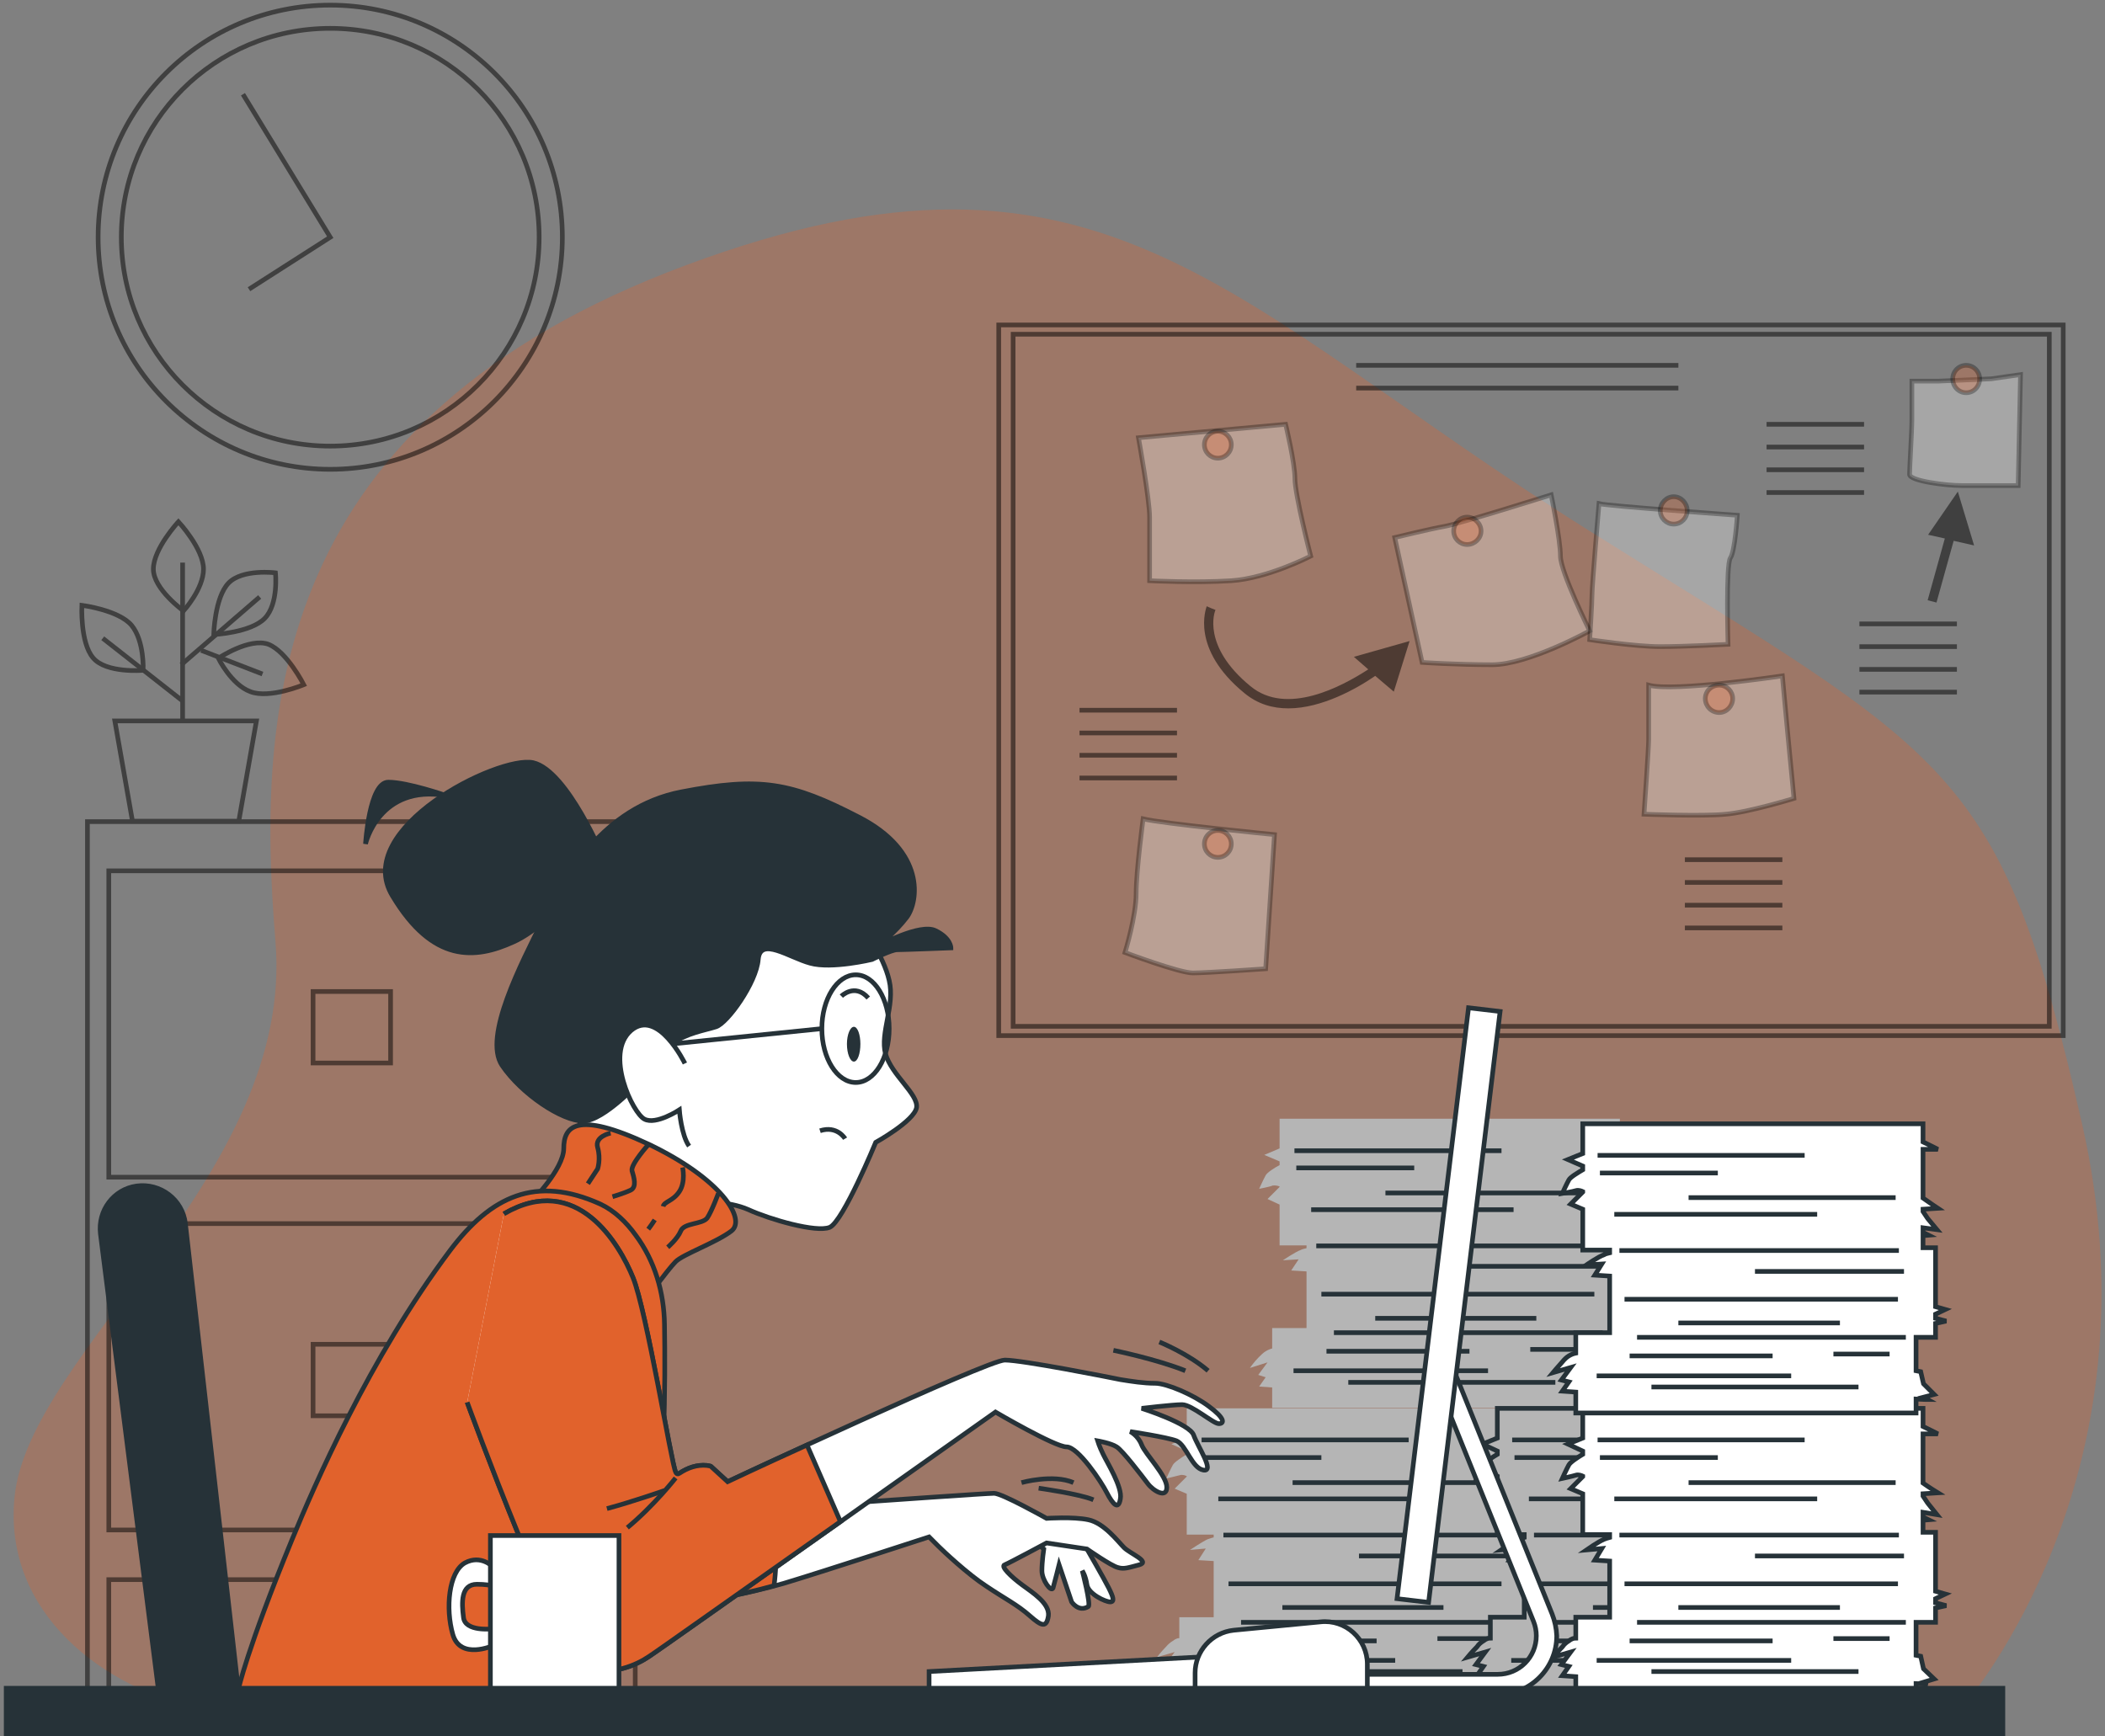 <?xml version="1.0" encoding="UTF-8"?>
<svg width="451px" height="372px" viewBox="0 0 451 372" version="1.1" xmlns="http://www.w3.org/2000/svg" xmlns:xlink="http://www.w3.org/1999/xlink">
    <rect x="0" y="0" width="451" height="372" fill="#808080" stroke="none"/>
    <title>4990110</title>
    <g id="lp-design" stroke="none" stroke-width="1" fill="none" fill-rule="evenodd">
        <g id="stop-using-spreadsheets" transform="translate(-824, -3766)">
            <g id="Group-2" transform="translate(140, 950)">
                <g id="4990110" transform="translate(685.328, 2817.1)">
                    <g id="Background-Simple" transform="translate(1.594, 43.778)" fill="#E1622C" fill-rule="nonzero" opacity="0.3">
                        <g id="&lt;Group&gt;">
                            <path d="M40.678,321.45 L417.145,321.45 C423.411,313.991 459.317,267.243 443.204,196.127 C425.599,118.546 415.255,117.551 337.674,68.914 C259.993,20.177 233.138,-21.2 144.119,11.922 C55.1,45.043 52.016,107.207 56.094,156.839 C60.272,206.571 3.279,244.864 0.196,275.896 C-2.29,300.762 19.293,317.074 40.678,321.45 Z" id="&lt;Path&gt;"></path>
                        </g>
                    </g>
                    <g id="Clock" transform="translate(19.694, 0)" opacity="0.5" stroke="#000000">
                        <g id="&lt;Group&gt;">
                            <path d="M99.463,49.731 C99.463,22.18 77.183,0 49.731,0 C22.28,0 0,22.18 0,49.731 C0,77.183 22.28,99.463 49.731,99.463 C77.183,99.463 99.463,77.183 99.463,49.731 Z" id="&lt;Path&gt;"></path>
                            <path d="M94.49,49.731 C94.49,24.965 74.498,4.973 49.731,4.973 C24.965,4.973 4.973,24.965 4.973,49.731 C4.973,74.398 24.965,94.49 49.731,94.49 C74.498,94.49 94.49,74.398 94.49,49.731 Z" id="&lt;Path&gt;"></path>
                            <polyline id="&lt;Path&gt;" points="32.325 60.871 49.731 49.731 31.032 19.097"></polyline>
                        </g>
                    </g>
                    <g id="File-Cabinet" transform="translate(16.193, 110.702)" opacity="0.5" stroke="#000000">
                        <g id="&lt;Group&gt;" transform="translate(1.213, 64.253)">
                            <polygon id="&lt;Path&gt;" points="117.366 189.576 0 189.576 0 0 117.366 0"></polygon>
                            <g transform="translate(4.575, 10.543)" id="&lt;Path&gt;">
                                <polygon points="108.116 65.646 0 65.646 0 0 108.116 0"></polygon>
                                <polygon points="60.374 41.178 43.764 41.178 43.764 25.86 60.374 25.86"></polygon>
                            </g>
                            <g transform="translate(4.575, 86.135)" id="&lt;Path&gt;">
                                <polygon points="108.116 65.646 0 65.646 0 0 108.116 0"></polygon>
                                <polygon points="60.374 41.178 43.764 41.178 43.764 25.86 60.374 25.86"></polygon>
                            </g>
                            <g transform="translate(4.575, 162.423)" id="&lt;Path&gt;">
                                <polygon points="108.116 26.557 0 26.557 0 0 108.116 0"></polygon>
                            </g>
                        </g>
                        <g id="&lt;Group&gt;">
                            <polygon id="&lt;Path&gt;" points="37.418 42.67 7.082 42.67 10.861 64.154 33.638 64.154"></polygon>
                            <path d="M26.079,10.145 C26.079,14.422 21.802,19.097 21.802,19.097 C21.802,19.097 15.337,14.422 15.337,10.145 C15.337,5.769 20.708,0 20.708,0 C20.708,0 26.079,5.769 26.079,10.145 L26.079,10.145 Z" id="&lt;Path&gt;"></path>
                            <path d="M10.662,22.18 C13.447,25.562 13.149,31.828 13.149,31.828 C13.149,31.828 5.192,32.524 2.407,29.143 C-0.378,25.86 0.02,17.903 0.02,17.903 C0.02,17.903 7.877,18.898 10.662,22.18 Z" id="&lt;Path&gt;"></path>
                            <path d="M31.45,13.129 C34.434,10.046 41.496,10.941 41.496,10.941 C41.496,10.941 42.192,17.605 39.208,20.688 C36.224,23.772 28.267,24.169 28.267,24.169 C28.267,24.169 28.466,16.212 31.45,13.129 L31.45,13.129 Z" id="&lt;Path&gt;"></path>
                            <path d="M36.125,36.403 C32.047,34.911 29.262,29.242 29.262,29.242 C29.262,29.242 35.926,24.766 40.004,26.258 C43.982,27.85 47.563,34.911 47.563,34.911 C47.563,34.911 40.203,37.995 36.125,36.403 L36.125,36.403 Z" id="&lt;Path&gt;"></path>
                            <line x1="21.603" y1="42.371" x2="21.603" y2="8.753" id="&lt;Path&gt;"></line>
                            <line x1="21.305" y1="30.635" x2="38.114" y2="16.113" id="&lt;Path&gt;"></line>
                            <line x1="21.603" y1="38.393" x2="4.495" y2="24.965" id="&lt;Path&gt;"></line>
                            <line x1="25.582" y1="27.551" x2="38.711" y2="32.624" id="&lt;Path&gt;"></line>
                        </g>
                    </g>
                    <g id="&lt;Group&gt;" transform="translate(212.652, 68.53)">
                        <polygon id="&lt;Path&gt;" stroke="#000000" opacity="0.5" points="228.069 152.278 0 152.278 0 0 228.069 0"></polygon>
                        <polygon id="&lt;Path&gt;" stroke="#000000" opacity="0.5" points="225.085 150.289 3.083 150.289 3.083 1.989 225.085 1.989"></polygon>
                        <path d="M29.938,24.169 C29.938,24.169 32.325,37.299 32.325,41.178 C32.325,45.156 32.325,54.804 32.325,54.804 C32.325,54.804 42.073,55.301 49.831,54.804 C57.589,54.307 66.839,49.533 66.839,49.533 C66.839,49.533 63.457,36.403 63.457,32.922 C63.457,29.54 61.468,21.285 61.468,21.285 L29.938,24.169 Z" id="&lt;Path&gt;" stroke="#000000" fill="#FFFFFF" fill-rule="nonzero" opacity="0.3"></path>
                        <path d="M30.933,105.829 C30.933,105.829 29.441,117.068 29.441,121.842 C29.441,126.716 27.054,134.474 27.054,134.474 C27.054,134.474 38.691,138.85 41.576,138.85 C44.46,138.85 57.191,137.955 57.191,137.955 L59.081,109.21 C59.081,109.21 34.812,106.823 30.933,105.829 Z" id="&lt;Path&gt;" stroke="#000000" fill="#FFFFFF" fill-rule="nonzero" opacity="0.3"></path>
                        <path d="M84.842,45.554 L90.71,72.31 C90.71,72.31 97.971,72.807 105.729,72.807 C113.487,72.807 126.616,65.546 126.616,65.546 C126.616,65.546 120.35,52.914 120.35,49.533 C120.35,46.051 118.361,36.403 118.361,36.403 C118.361,36.403 98.468,42.67 95.484,43.167 C92.6,43.664 84.842,45.554 84.842,45.554 L84.842,45.554 Z" id="&lt;Path&gt;" stroke="#000000" fill="#FFFFFF" fill-rule="nonzero" opacity="0.3"></path>
                        <path d="M128.606,38.293 C128.606,38.293 127.114,55.799 127.114,57.788 C127.114,59.678 126.616,67.436 126.616,67.436 C126.616,67.436 136.364,68.928 141.735,68.928 C147.006,68.928 156.256,68.431 156.256,68.431 C156.256,68.431 155.759,51.422 156.754,49.93 C157.748,48.538 158.246,40.78 158.246,40.78 C158.246,40.78 130.495,38.791 128.606,38.293 Z" id="&lt;Path&gt;" stroke="#000000" fill="#FFFFFF" fill-rule="nonzero" opacity="0.3"></path>
                        <path d="M139.248,77.183 C139.248,77.183 139.248,86.931 139.248,88.82 C139.248,90.81 138.253,104.834 138.253,104.834 C138.253,104.834 150.885,105.331 155.759,104.834 C160.633,104.436 170.38,101.452 170.38,101.452 L168.888,85.936 L167.893,75.194 C167.893,75.194 144.619,78.675 139.248,77.183 L139.248,77.183 Z" id="&lt;Path&gt;" stroke="#000000" fill="#FFFFFF" fill-rule="nonzero" opacity="0.3"></path>
                        <path d="M212.652,11.538 L201.412,12.035 L195.644,12.035 C195.644,12.035 195.644,17.903 195.644,20.29 C195.644,22.777 195.146,30.535 195.146,32.027 C195.146,33.42 202.904,34.414 206.286,34.414 C209.668,34.414 218.421,34.414 218.421,34.414 L218.918,10.643 L212.652,11.538 Z" id="&lt;Path&gt;" stroke="#000000" fill="#FFFFFF" fill-rule="nonzero" opacity="0.3"></path>
                        <g opacity="0.5" transform="translate(184.404, 63.557)" id="&lt;Path&gt;" stroke="#000000">
                            <line x1="0" y1="0.497" x2="20.887" y2="0.497"></line>
                            <line x1="0" y1="5.371" x2="20.887" y2="5.371"></line>
                            <line x1="0" y1="10.245" x2="20.887" y2="10.245"></line>
                            <line x1="0" y1="15.118" x2="20.887" y2="15.118"></line>
                        </g>
                        <g opacity="0.5" transform="translate(76.587, 8.156)" id="&lt;Path&gt;" stroke="#000000">
                            <line x1="0" y1="0.497" x2="69.027" y2="0.497"></line>
                            <line x1="0" y1="5.371" x2="69.027" y2="5.371"></line>
                        </g>
                        <g opacity="0.5" transform="translate(147.006, 114.084)" id="&lt;Path&gt;" stroke="#000000">
                            <line x1="0" y1="0.497" x2="20.887" y2="0.497"></line>
                            <line x1="0" y1="5.371" x2="20.887" y2="5.371"></line>
                            <line x1="0" y1="10.245" x2="20.887" y2="10.245"></line>
                            <line x1="0" y1="15.118" x2="20.887" y2="15.118"></line>
                        </g>
                        <g opacity="0.5" transform="translate(17.307, 82.057)" id="&lt;Path&gt;" stroke="#000000">
                            <line x1="0" y1="0.497" x2="20.887" y2="0.497"></line>
                            <line x1="0" y1="5.371" x2="20.887" y2="5.371"></line>
                            <line x1="0" y1="10.145" x2="20.887" y2="10.145"></line>
                            <line x1="0" y1="15.019" x2="20.887" y2="15.019"></line>
                        </g>
                        <g opacity="0.5" transform="translate(164.512, 20.788)" id="&lt;Path&gt;" stroke="#000000">
                            <line x1="0" y1="0.497" x2="20.887" y2="0.497"></line>
                            <line x1="0" y1="5.371" x2="20.887" y2="5.371"></line>
                            <line x1="0" y1="10.245" x2="20.887" y2="10.245"></line>
                            <line x1="0" y1="15.118" x2="20.887" y2="15.118"></line>
                        </g>
                        <path d="M88.025,67.734 L76.089,71.116 L79.173,73.802 C73.503,77.482 61.667,83.847 53.909,77.382 C43.465,68.828 46.25,61.369 46.449,61.07 L45.455,60.672 L44.559,60.275 C44.46,60.672 40.979,69.326 52.616,78.874 C55.5,81.261 58.683,82.156 62.065,82.156 C69.226,82.156 76.785,77.879 80.664,75.194 L84.643,78.576 L88.025,67.734 Z" id="&lt;Path&gt;" fill="#000000" fill-rule="nonzero" opacity="0.5"></path>
                        <polygon id="&lt;Path&gt;" fill="#000000" fill-rule="nonzero" opacity="0.5" points="208.972 47.245 205.49 35.707 199.125 44.957 202.705 45.753 199.025 58.982 200.915 59.479 204.595 46.25"></polygon>
                        <path d="M49.831,25.661 C49.831,24.07 48.538,22.777 46.947,22.777 C45.355,22.777 44.062,24.07 44.062,25.661 C44.062,27.253 45.355,28.546 46.947,28.546 C48.538,28.546 49.831,27.253 49.831,25.661 Z" id="&lt;Path&gt;" stroke="#000000" fill="#E1622C" fill-rule="nonzero" opacity="0.3"></path>
                        <path d="M103.342,44.162 C103.342,42.57 101.95,41.178 100.358,41.178 C98.767,41.178 97.474,42.57 97.474,44.162 C97.474,45.753 98.767,47.046 100.358,47.046 C101.95,47.046 103.342,45.753 103.342,44.162 Z" id="&lt;Path&gt;" stroke="#000000" fill="#E1622C" fill-rule="nonzero" opacity="0.3"></path>
                        <path d="M147.504,39.785 C147.504,38.194 146.211,36.801 144.619,36.801 C143.028,36.801 141.735,38.194 141.735,39.785 C141.735,41.377 143.028,42.67 144.619,42.67 C146.211,42.67 147.504,41.377 147.504,39.785 Z" id="&lt;Path&gt;" stroke="#000000" fill="#E1622C" fill-rule="nonzero" opacity="0.3"></path>
                        <path d="M157.251,80.068 C157.251,78.476 155.958,77.183 154.366,77.183 C152.676,77.183 151.383,78.476 151.383,80.068 C151.383,81.659 152.676,83.052 154.366,83.052 C155.958,83.052 157.251,81.659 157.251,80.068 Z" id="&lt;Path&gt;" stroke="#000000" fill="#E1622C" fill-rule="nonzero" opacity="0.3"></path>
                        <path d="M49.831,111.2 C49.831,109.608 48.538,108.315 46.947,108.315 C45.355,108.315 44.062,109.608 44.062,111.2 C44.062,112.791 45.355,114.084 46.947,114.084 C48.538,114.084 49.831,112.791 49.831,111.2 Z" id="&lt;Path&gt;" stroke="#000000" fill="#E1622C" fill-rule="nonzero" opacity="0.3"></path>
                        <path d="M210.165,11.538 C210.165,9.946 208.872,8.653 207.281,8.653 C205.689,8.653 204.396,9.946 204.396,11.538 C204.396,13.229 205.689,14.522 207.281,14.522 C208.872,14.522 210.165,13.229 210.165,11.538 Z" id="&lt;Path&gt;" stroke="#000000" fill="#E1622C" fill-rule="nonzero" opacity="0.3"></path>
                    </g>
                    <g id="Papers" transform="translate(246.569, 238.612)">
                        <g id="&lt;Group&gt;">
                            <g transform="translate(0, 62.065)" id="&lt;Path&gt;">
                                <path d="M81.858,45.852 L81.858,42.769 L84.245,42.272 L81.858,41.675 L81.858,40.78 L84.046,39.785 L81.858,39.188 L81.858,26.557 L79.272,26.557 L79.272,23.971 L80.466,23.871 L79.272,23.274 L79.272,22.28 L82.256,22.777 L80.267,20.29 L79.272,18.798 L79.272,18.301 L82.455,18.102 C82.455,18.102 80.664,17.008 79.272,16.014 L79.272,5.47 L82.455,5.47 C82.455,5.47 80.664,4.575 79.272,3.879 L79.272,0 L6.366,0 L6.366,6.366 L3.083,7.659 L6.366,9.151 L6.366,9.847 C5.371,10.444 3.68,11.538 3.382,12.134 C2.884,13.03 1.989,15.019 1.989,15.019 C1.989,15.019 4.177,14.522 4.874,14.323 C5.47,14.124 6.167,14.422 6.366,14.522 L6.366,14.621 L3.78,17.207 L6.366,18.301 L6.366,27.054 L12.134,27.054 L12.134,27.651 C11.637,27.75 11.239,27.949 10.841,28.049 C9.747,28.546 7.062,30.336 7.062,30.336 L10.444,30.038 L8.852,32.524 L12.134,32.723 L12.134,44.758 L4.774,44.758 L4.774,49.234 C4.376,49.234 3.879,49.433 3.382,49.831 C2.884,50.129 2.387,50.527 1.89,51.124 C0.895,52.119 0,53.312 0,53.312 L3.78,52.218 L1.79,54.904 L3.382,55.301 L1.989,57.291 L4.774,57.49 L4.774,61.965 L77.681,61.965 L77.681,58.982 C79.371,59.081 80.267,59.081 80.267,59.081 L79.371,58.683 L81.56,57.987 L79.371,55.799 L78.675,53.113 C78.675,53.113 78.277,53.014 77.681,52.914 L77.681,45.852 L81.858,45.852 Z" fill="#B5B5B5" fill-rule="nonzero"></path>
                                <line x1="9.548" y1="6.763" x2="53.909" y2="6.763" stroke="#263238"></line>
                                <line x1="9.946" y1="10.543" x2="35.21" y2="10.543" stroke="#263238"></line>
                                <line x1="73.404" y1="15.914" x2="29.043" y2="15.914" stroke="#263238"></line>
                                <line x1="14.223" y1="27.153" x2="74" y2="27.153" stroke="#263238"></line>
                                <line x1="13.129" y1="19.395" x2="56.495" y2="19.395" stroke="#263238"></line>
                                <line x1="75.194" y1="31.629" x2="43.266" y2="31.629" stroke="#263238"></line>
                                <line x1="73.802" y1="37.597" x2="15.317" y2="37.597" stroke="#263238"></line>
                                <line x1="26.855" y1="42.67" x2="61.369" y2="42.67" stroke="#263238"></line>
                                <line x1="75.592" y1="45.852" x2="18.003" y2="45.852" stroke="#263238"></line>
                                <line x1="9.35" y1="54.008" x2="51.024" y2="54.008" stroke="#263238"></line>
                                <line x1="47.046" y1="49.831" x2="16.411" y2="49.831" stroke="#263238"></line>
                                <line x1="21.086" y1="56.395" x2="65.447" y2="56.395" stroke="#263238"></line>
                                <line x1="72.011" y1="49.334" x2="60.076" y2="49.334" stroke="#263238"></line>
                            </g>
                            <g transform="translate(19.893, 0)" id="&lt;Path&gt;">
                                <path d="M81.858,45.852 L81.858,42.769 L84.245,42.272 L81.858,41.675 L81.858,40.879 L84.046,39.885 L81.858,39.188 L81.858,26.557 L79.272,26.557 L79.272,23.971 L80.466,23.871 L79.272,23.274 L79.272,22.379 L82.256,22.777 L80.267,20.39 L79.272,18.898 L79.272,18.301 L82.455,18.102 C82.455,18.102 80.664,17.008 79.272,16.014 L79.272,5.47 L82.455,5.47 C82.455,5.47 80.664,4.675 79.272,3.979 L79.272,0 L6.366,0 L6.366,6.366 L3.083,7.758 L6.366,9.151 L6.366,9.946 C5.371,10.444 3.68,11.538 3.382,12.134 C2.884,13.03 1.989,15.019 1.989,15.019 C1.989,15.019 4.177,14.621 4.874,14.323 C5.47,14.223 6.167,14.422 6.366,14.522 L6.366,14.621 L3.78,17.207 L6.366,18.401 L6.366,27.153 L12.134,27.153 L12.134,27.75 C11.637,27.85 11.239,27.949 10.841,28.148 C9.747,28.546 7.062,30.336 7.062,30.336 L10.444,30.137 L8.852,32.524 L12.134,32.723 L12.134,44.858 L4.774,44.858 L4.774,49.234 C4.376,49.334 3.879,49.533 3.382,49.831 C2.884,50.129 2.387,50.627 1.89,51.124 C0.895,52.119 0,53.412 0,53.412 L3.78,52.218 L1.79,54.904 L3.382,55.401 L1.989,57.39 L4.774,57.589 L4.774,61.965 L77.681,61.965 L77.681,59.081 C79.371,59.081 80.267,59.18 80.267,59.18 L79.371,58.683 L81.56,57.987 L79.371,55.799 L78.675,53.113 C78.675,53.113 78.277,53.113 77.681,53.014 L77.681,45.852 L81.858,45.852 Z" fill="#B5B5B5" fill-rule="nonzero"></path>
                                <line x1="9.548" y1="6.863" x2="53.909" y2="6.863" stroke="#263238"></line>
                                <line x1="9.946" y1="10.543" x2="35.21" y2="10.543" stroke="#263238"></line>
                                <line x1="73.404" y1="15.914" x2="29.043" y2="15.914" stroke="#263238"></line>
                                <line x1="14.223" y1="27.253" x2="74" y2="27.253" stroke="#263238"></line>
                                <line x1="13.129" y1="19.495" x2="56.495" y2="19.495" stroke="#263238"></line>
                                <line x1="75.194" y1="31.629" x2="43.266" y2="31.629" stroke="#263238"></line>
                                <line x1="73.802" y1="37.597" x2="15.317" y2="37.597" stroke="#263238"></line>
                                <line x1="26.855" y1="42.769" x2="61.369" y2="42.769" stroke="#263238"></line>
                                <line x1="75.592" y1="45.852" x2="18.003" y2="45.852" stroke="#263238"></line>
                                <line x1="9.35" y1="54.008" x2="51.024" y2="54.008" stroke="#263238"></line>
                                <line x1="47.046" y1="49.831" x2="16.411" y2="49.831" stroke="#263238"></line>
                                <line x1="21.086" y1="56.495" x2="65.447" y2="56.495" stroke="#263238"></line>
                                <line x1="72.011" y1="49.433" x2="60.076" y2="49.433" stroke="#263238"></line>
                            </g>
                        </g>
                        <g id="&lt;Group&gt;" transform="translate(66.541, 62.065)" stroke="#263238">
                            <path d="M81.957,45.852 L81.957,42.769 L84.245,42.272 L81.957,41.675 L81.957,40.78 L84.046,39.785 L81.957,39.188 L81.957,26.557 L79.272,26.557 L79.272,23.971 L80.466,23.871 L79.272,23.274 L79.272,22.28 L82.256,22.777 L80.267,20.29 L79.272,18.798 L79.272,18.301 L82.455,18.102 C82.455,18.102 80.664,17.008 79.272,16.014 L79.272,5.47 L82.455,5.47 C82.455,5.47 80.764,4.575 79.272,3.879 L79.272,0 L6.366,0 L6.366,6.366 L3.183,7.659 L6.366,9.151 L6.366,9.847 C5.371,10.444 3.68,11.538 3.382,12.134 C2.884,13.03 1.989,15.019 1.989,15.019 C1.989,15.019 4.277,14.522 4.874,14.323 C5.47,14.124 6.167,14.422 6.366,14.522 L6.366,14.621 L3.78,17.207 L6.366,18.301 L6.366,27.054 L12.134,27.054 L12.134,27.651 C11.737,27.75 11.239,27.949 10.941,28.049 C9.747,28.546 7.161,30.336 7.161,30.336 L10.444,30.038 L8.952,32.524 L12.134,32.723 L12.134,44.758 L4.874,44.758 L4.874,49.234 C4.376,49.234 3.879,49.433 3.382,49.831 C2.884,50.129 2.387,50.527 1.989,51.124 C0.995,52.119 0,53.312 0,53.312 L3.78,52.218 L1.79,54.904 L3.382,55.301 L1.989,57.291 L4.874,57.49 L4.874,61.965 L77.78,61.965 L77.78,58.982 C79.371,59.081 80.267,59.081 80.267,59.081 L79.371,58.683 L81.659,57.987 L79.371,55.799 L78.775,53.113 C78.775,53.113 78.277,53.014 77.78,52.914 L77.78,45.852 L81.957,45.852 Z" id="&lt;Path&gt;" fill="#B5B5B5" fill-rule="nonzero"></path>
                            <line x1="9.548" y1="6.763" x2="53.909" y2="6.763" id="&lt;Path&gt;"></line>
                            <line x1="10.046" y1="10.543" x2="35.309" y2="10.543" id="&lt;Path&gt;"></line>
                            <line x1="73.404" y1="15.914" x2="29.043" y2="15.914" id="&lt;Path&gt;"></line>
                            <line x1="14.223" y1="27.153" x2="74.1" y2="27.153" id="&lt;Path&gt;"></line>
                            <line x1="13.129" y1="19.395" x2="56.594" y2="19.395" id="&lt;Path&gt;"></line>
                            <line x1="75.194" y1="31.629" x2="43.266" y2="31.629" id="&lt;Path&gt;"></line>
                            <line x1="73.901" y1="37.597" x2="15.317" y2="37.597" id="&lt;Path&gt;"></line>
                            <line x1="26.855" y1="42.67" x2="61.468" y2="42.67" id="&lt;Path&gt;"></line>
                            <line x1="75.592" y1="45.852" x2="18.003" y2="45.852" id="&lt;Path&gt;"></line>
                            <line x1="9.35" y1="54.008" x2="51.024" y2="54.008" id="&lt;Path&gt;"></line>
                            <line x1="47.046" y1="49.831" x2="16.411" y2="49.831" id="&lt;Path&gt;"></line>
                            <line x1="21.086" y1="56.395" x2="65.447" y2="56.395" id="&lt;Path&gt;"></line>
                            <line x1="72.111" y1="49.334" x2="60.076" y2="49.334" id="&lt;Path&gt;"></line>
                        </g>
                        <g id="&lt;Group&gt;" transform="translate(84.842, 1.094)" stroke="#263238">
                            <g transform="translate(0, 60.971)" id="&lt;Path&gt;">
                                <path d="M81.957,45.852 L81.957,42.769 L84.245,42.272 L81.957,41.675 L81.957,40.78 L84.046,39.785 L81.957,39.188 L81.957,26.557 L79.272,26.557 L79.272,23.971 L80.466,23.871 L79.272,23.274 L79.272,22.28 L82.256,22.777 L80.267,20.29 L79.272,18.798 L79.272,18.301 L82.455,18.102 C82.455,18.102 80.664,17.008 79.272,16.014 L79.272,5.47 L82.455,5.47 C82.455,5.47 80.764,4.575 79.272,3.879 L79.272,0 L6.366,0 L6.366,6.366 L3.183,7.659 L6.366,9.151 L6.366,9.847 C5.371,10.444 3.68,11.538 3.382,12.134 C2.884,13.03 1.989,15.019 1.989,15.019 C1.989,15.019 4.277,14.522 4.874,14.323 C5.47,14.124 6.167,14.422 6.366,14.522 L6.366,14.621 L3.78,17.207 L6.366,18.301 L6.366,27.054 L12.134,27.054 L12.134,27.651 C11.737,27.75 11.239,27.949 10.941,28.049 C9.747,28.546 7.161,30.336 7.161,30.336 L10.444,30.038 L8.952,32.524 L12.134,32.723 L12.134,44.758 L4.874,44.758 L4.874,49.234 C4.376,49.234 3.879,49.433 3.382,49.831 C2.884,50.129 2.387,50.527 1.989,51.124 C0.995,52.119 0,53.312 0,53.312 L3.78,52.218 L1.79,54.904 L3.382,55.301 L1.989,57.291 L4.874,57.49 L4.874,61.965 L77.78,61.965 L77.78,58.982 C79.371,59.081 80.267,59.081 80.267,59.081 L79.371,58.683 L81.659,57.987 L79.371,55.799 L78.775,53.113 C78.775,53.113 78.277,53.014 77.78,52.914 L77.78,45.852 L81.957,45.852 Z" fill="#FFFFFF" fill-rule="nonzero"></path>
                                <line x1="9.548" y1="6.763" x2="53.909" y2="6.763"></line>
                                <line x1="10.046" y1="10.543" x2="35.309" y2="10.543"></line>
                                <line x1="73.404" y1="15.914" x2="29.043" y2="15.914"></line>
                                <line x1="14.223" y1="27.153" x2="74.1" y2="27.153"></line>
                                <line x1="13.129" y1="19.395" x2="56.594" y2="19.395"></line>
                                <line x1="75.194" y1="31.629" x2="43.266" y2="31.629"></line>
                                <line x1="73.901" y1="37.597" x2="15.317" y2="37.597"></line>
                                <line x1="26.855" y1="42.67" x2="61.468" y2="42.67"></line>
                                <line x1="75.592" y1="45.852" x2="18.003" y2="45.852"></line>
                                <line x1="9.35" y1="54.008" x2="51.024" y2="54.008"></line>
                                <line x1="47.046" y1="49.831" x2="16.411" y2="49.831"></line>
                                <line x1="21.086" y1="56.395" x2="65.447" y2="56.395"></line>
                                <line x1="72.111" y1="49.334" x2="60.076" y2="49.334"></line>
                            </g>
                            <g id="&lt;Path&gt;">
                                <path d="M81.957,45.753 L81.957,42.769 L84.245,42.272 L81.957,41.675 L81.957,40.78 L84.046,39.785 L81.957,39.188 L81.957,26.557 L79.272,26.557 L79.272,23.971 L80.466,23.871 L79.272,23.274 L79.272,22.28 L82.256,22.678 L80.267,20.29 L79.272,18.798 L79.272,18.301 L82.455,18.102 C82.455,18.102 80.664,16.909 79.272,15.914 L79.272,5.47 L82.455,5.47 C82.455,5.47 80.764,4.575 79.272,3.879 L79.272,0 L6.366,0 L6.366,6.366 L3.183,7.659 L6.366,9.051 L6.366,9.847 C5.371,10.444 3.68,11.438 3.382,12.035 C2.884,12.93 1.989,14.919 1.989,14.919 C1.989,14.919 4.277,14.522 4.874,14.323 C5.47,14.124 6.167,14.422 6.366,14.522 L6.366,14.621 L3.78,17.207 L6.366,18.301 L6.366,27.054 L12.134,27.054 L12.134,27.651 C11.737,27.75 11.239,27.85 10.941,28.049 C9.747,28.446 7.161,30.237 7.161,30.237 L10.444,30.038 L8.952,32.425 L12.134,32.624 L12.134,44.758 L4.874,44.758 L4.874,49.135 C4.376,49.234 3.879,49.433 3.382,49.731 C2.884,50.03 2.387,50.527 1.989,51.024 C0.995,52.119 0,53.312 0,53.312 L3.78,52.218 L1.79,54.904 L3.382,55.301 L1.989,57.291 L4.874,57.49 L4.874,61.965 L77.78,61.965 L77.78,58.982 C79.371,59.081 80.267,59.081 80.267,59.081 L79.371,58.584 L81.659,57.987 L79.371,55.699 L78.775,53.113 C78.775,53.113 78.277,53.014 77.78,52.914 L77.78,45.753 L81.957,45.753 Z" fill="#FFFFFF" fill-rule="nonzero"></path>
                                <line x1="9.548" y1="6.763" x2="53.909" y2="6.763"></line>
                                <line x1="10.046" y1="10.543" x2="35.309" y2="10.543"></line>
                                <line x1="73.404" y1="15.815" x2="29.043" y2="15.815"></line>
                                <line x1="14.223" y1="27.153" x2="74.1" y2="27.153"></line>
                                <line x1="13.129" y1="19.395" x2="56.594" y2="19.395"></line>
                                <line x1="75.194" y1="31.629" x2="43.266" y2="31.629"></line>
                                <line x1="73.901" y1="37.597" x2="15.317" y2="37.597"></line>
                                <line x1="26.855" y1="42.67" x2="61.468" y2="42.67"></line>
                                <line x1="75.592" y1="45.753" x2="18.003" y2="45.753"></line>
                                <line x1="9.35" y1="54.008" x2="51.024" y2="54.008"></line>
                                <line x1="47.046" y1="49.731" x2="16.411" y2="49.731"></line>
                                <line x1="21.086" y1="56.395" x2="65.447" y2="56.395"></line>
                                <line x1="72.111" y1="49.334" x2="60.076" y2="49.334"></line>
                            </g>
                        </g>
                    </g>
                    <g id="Device" transform="translate(197.732, 214.84)" fill="#FFFFFF" fill-rule="nonzero" stroke="#263238">
                        <g id="&lt;Group&gt;">
                            <polygon id="&lt;Path&gt;" points="85.041 146.708 0 146.708 0 142.232 85.041 137.657"></polygon>
                            <g transform="translate(93.097, 0)" id="&lt;Path&gt;">
                                <g transform="translate(0, 75.592)">
                                    <path d="M40.382,54.307 L18.5,0 L14.82,1.492 L14.82,2.387 L36.403,55.898 C36.801,56.893 37,57.921 37,58.982 C37,63.557 33.32,67.237 28.745,67.237 L0,67.237 L0,71.613 L28.745,71.613 C35.707,71.613 41.377,65.944 41.377,58.982 C41.31,57.39 40.979,55.832 40.382,54.307 Z"></path>
                                </g>
                                <polygon points="7.161 126.616 13.925 127.412 29.242 0.796 22.479 0"></polygon>
                            </g>
                            <path d="M93.893,146.807 L56.992,146.807 L56.992,142.53 C56.992,137.856 60.573,133.877 65.248,133.38 L83.847,131.589 C89.218,130.993 93.893,135.27 93.893,140.641 L93.893,146.807 Z" id="&lt;Path&gt;"></path>
                        </g>
                    </g>
                    <g id="Character" transform="translate(20.123, 162.212)">
                        <g id="&lt;Group&gt;" transform="translate(29.609, 0)">
                            <g transform="translate(27.253, 0)" id="&lt;Path&gt;">
                                <g fill="#263238" fill-rule="nonzero" stroke="#263238">
                                    <path d="M51.124,20.8 C51.124,20.8 43.266,1.803 35.906,0.112 C28.446,-1.48 -2.984,14.235 5.769,28.657 C14.422,43.08 23.473,42.284 31.729,38.504 C39.984,34.824 51.124,20.8 51.124,20.8 L51.124,20.8 Z"></path>
                                    <path d="M17.307,7.173 C17.307,7.173 9.051,4.289 4.874,4.289 C0.796,4.289 0,17.518 0,17.518 C0,17.518 2.884,4.687 17.307,7.173 L17.307,7.173 Z"></path>
                                </g>
                                <g transform="translate(42.559, 27.828)">
                                    <path d="M63.866,7.394 C63.866,7.394 68.442,13.66 69.635,18.931 C70.928,24.302 67.646,30.171 68.84,34.647 C70.133,39.222 75.901,43.3 75.504,46.184 C75.006,49.069 66.751,53.644 66.751,53.644 C66.751,53.644 59.788,70.553 56.904,71.846 C54.02,73.039 44.073,70.155 39.498,68.066 C35.022,66.077 29.253,66.475 29.253,66.475 L2.398,52.848 C2.398,52.848 5.283,47.477 2,39.62 C-1.282,31.762 -2.973,18.534 17.218,5.405 C37.509,-7.824 63.866,7.394 63.866,7.394 L63.866,7.394 Z" stroke="#263238" fill="#FFFFFF" fill-rule="nonzero"></path>
                                    <path d="M60.186,52.848 C60.186,52.848 58.495,49.964 54.815,51.157" stroke="#263238"></path>
                                    <path d="M63.469,32.558 C63.469,34.647 62.872,36.337 62.076,36.337 C61.28,36.337 60.584,34.647 60.584,32.558 C60.584,30.569 61.28,28.878 62.076,28.878 C62.872,28.878 63.469,30.569 63.469,32.558 Z" fill="#263238" fill-rule="nonzero"></path>
                                    <path d="M59.391,22.313 C59.391,22.313 62.275,19.429 65.159,22.711" stroke="#263238"></path>
                                    <path d="M69.635,29.276 C69.635,35.641 66.452,40.813 62.474,40.813 C58.495,40.813 55.213,35.641 55.213,29.276 C55.213,22.91 58.495,17.738 62.474,17.738 C66.452,17.738 69.635,22.91 69.635,29.276 Z" stroke="#263238"></path>
                                    <line x1="55.213" y1="29.276" x2="22.987" y2="32.558" stroke="#263238" fill="#FFFFFF" fill-rule="nonzero"></line>
                                </g>
                                <path d="M58.982,68.244 C58.982,68.244 51.124,76.897 46.648,76.897 C42.073,76.897 33.42,71.128 29.242,64.961 C25.164,58.795 33.42,43.08 37.895,34.028 C42.471,24.878 50.726,9.66 67.635,6.378 C84.544,3.096 91.208,4.289 105.63,11.749 C120.052,19.109 118.46,29.851 115.974,33.233 C113.487,36.515 109.807,39.399 109.807,39.399 C109.807,39.399 118.858,34.426 122.14,36.117 C125.423,37.709 125.423,39.797 125.423,39.797 C125.423,39.797 115.079,40.195 113.885,40.195 C112.692,40.195 108.514,42.284 108.514,42.284 C108.514,42.284 99.861,44.373 95.285,43.08 C90.81,41.886 84.544,37.311 84.146,42.284 C83.748,47.257 77.581,55.91 75.095,56.706 C72.608,57.502 68.928,57.999 65.546,60.386 C62.264,62.873 58.982,68.244 58.982,68.244 L58.982,68.244 Z" stroke="#263238" fill="#263238" fill-rule="nonzero"></path>
                                <path d="M68.431,64.564 C68.431,64.564 62.662,52.628 56.893,57.502 C51.124,62.475 57.291,75.306 59.777,76.499 C62.264,77.792 67.237,74.51 67.237,74.51 C67.237,74.51 67.635,79.881 69.326,82.268" stroke="#263238" fill="#FFFFFF" fill-rule="nonzero"></path>
                            </g>
                            <g transform="translate(62.662, 77.686)" id="&lt;Path&gt;" stroke="#263238">
                                <path d="M0,16.618 C0,16.618 7.062,9.556 7.062,5.08 C7.062,0.505 9.548,-3.176 25.264,4.185 C40.879,11.644 46.25,20.298 42.968,22.784 C39.686,25.271 32.624,27.757 31.032,29.349 C29.342,31.04 23.573,38.897 23.573,38.897 C23.573,38.897 13.626,16.618 0,16.618 L0,16.618 Z" fill="#E1622C" fill-rule="nonzero"></path>
                                <g transform="translate(12.234, 1.798)">
                                    <path d="M4.874,0 C4.874,0 1.392,0.696 2.089,3.083 C2.785,5.57 2.089,7.659 2.089,7.659 L0,10.841"></path>
                                    <path d="M13.03,2.387 C13.03,2.387 9.151,6.664 9.449,8.056 C9.847,9.449 10.543,11.538 9.151,12.234 C7.659,12.93 5.272,13.626 5.272,13.626"></path>
                                    <path d="M14.323,18.6 C13.626,19.694 12.93,20.589 12.93,20.589"></path>
                                    <path d="M20.29,7.36 C20.29,7.36 20.987,10.444 19.594,12.532 C18.202,14.621 16.411,14.621 16.113,15.715"></path>
                                    <path d="M27.949,12.93 C27.949,12.93 26.557,16.71 25.562,18.202 C24.468,19.594 20.589,19.196 19.893,20.987 C19.196,22.678 17.108,24.468 17.108,24.468"></path>
                                </g>
                            </g>
                            <g transform="translate(67.734, 145.129)" id="&lt;Path&gt;" stroke="#263238">
                                <g transform="translate(100.06, 8.333)">
                                    <path d="M15.417,4.597 C12.333,3.304 3.68,2.111 3.68,2.111"></path>
                                    <path d="M0,0.917 C0,0.917 6.763,-0.973 11.14,0.917"></path>
                                </g>
                                <g fill-rule="nonzero">
                                    <path d="M114.084,23.473 C114.084,23.473 117.764,29.839 118.759,31.828 C119.753,33.817 120.052,34.812 119.057,34.812 C118.063,34.812 114.382,33.121 114.084,31.132 C113.786,29.143 113.089,28.148 113.089,28.148 C113.089,28.148 114.979,35.409 114.382,35.807 C112.294,37.1 110.802,34.812 110.802,34.812 L108.116,26.855 C108.116,26.855 107.122,30.834 106.823,31.828 C106.425,32.823 104.436,30.137 104.436,28.148 C104.436,26.159 104.834,23.473 104.834,23.473 L102.845,21.882 C102.845,21.882 105.829,18.898 109.111,18.898 C112.393,18.898 114.084,23.473 114.084,23.473 Z" fill="#FFFFFF"></path>
                                    <path d="M63.06,13.527 C63.06,13.527 63.457,13.527 64.353,13.527 C70.022,13.129 92.699,11.538 94.191,11.538 C95.882,11.538 105.431,16.909 105.431,16.909 C105.431,16.909 111.1,16.511 114.382,17.207 C117.764,17.903 120.748,21.882 122.041,23.175 C123.334,24.468 127.71,26.159 125.323,26.855 C123.036,27.452 122.041,27.85 120.748,27.452 C119.356,27.153 114.084,23.473 114.084,23.473 L105.431,22.18 C105.431,22.18 97.474,26.457 96.479,26.855 C95.484,27.153 97.872,29.441 100.159,31.132 C102.447,32.823 106.127,35.11 105.829,37.796 C105.431,40.382 104.436,40.084 101.85,37.796 C99.165,35.409 96.479,34.116 92.501,31.43 C88.522,28.844 83.25,23.871 82.256,22.876 C81.261,21.882 80.267,20.887 80.267,20.887 C80.267,20.887 57.092,28.446 49.135,30.834 C41.178,33.121 31.828,34.812 26.855,35.409 C21.882,36.105 12.333,34.116 9.648,32.127 C6.962,30.137 0,23.871 0,23.871 L11.936,0 C11.936,0 26.258,13.229 31.828,14.522 C37.498,15.914 63.06,13.527 63.06,13.527 L63.06,13.527 Z" fill="#FFFFFF"></path>
                                    <path d="M31.828,14.522 C26.258,13.229 11.936,0 11.936,0 L2.82690687e-14,23.871 C2.82690687e-14,23.871 6.962,30.137 9.648,32.127 C12.333,34.116 21.882,36.105 26.855,35.409 C31.43,34.812 39.586,33.42 47.046,31.331 C47.245,29.806 47.378,28.181 47.444,26.457 C47.543,22.777 47.444,18.5 47.245,14.721 C40.879,15.019 34.414,15.118 31.828,14.522 L31.828,14.522 Z" fill="#E1622C"></path>
                                </g>
                            </g>
                            <path d="M91.307,120.462 C91.208,113.599 89.218,106.835 85.14,101.365 C83.151,98.58 80.565,96.093 77.581,94.701 C63.756,88.435 54.108,93.01 45.355,104.647 C28.049,127.723 16.212,155.174 11.538,166.513 C1.79,190.185 0,198.739 0,198.739 L65.148,198.739 C65.148,198.739 61.866,190.484 61.866,188.395 C61.866,186.306 65.148,182.228 65.148,182.228 C65.148,182.228 85.041,175.166 88.721,164.424 C91.406,156.567 91.506,132.596 91.307,120.462 L91.307,120.462 Z" id="&lt;Path&gt;" stroke="#263238" fill="#E1622C" fill-rule="nonzero"></path>
                        </g>
                        <g id="&lt;Group&gt;" transform="translate(78.644, 94.003)" stroke="#263238">
                            <g transform="translate(138.452, 30.239)" id="&lt;Path&gt;">
                                <path d="M0,1.79 C0,1.79 9.25,3.68 15.417,6.167"></path>
                                <path d="M9.847,0 C9.847,0 16.014,2.487 20.29,6.167"></path>
                            </g>
                            <path d="M0,43.169 C0,43.169 20.29,98.57 25.661,100.161 C31.032,101.852 36.403,99.366 38.89,97.675 C41.377,96.083 113.189,45.258 113.189,45.258 C113.189,45.258 125.92,52.717 128.407,52.717 C130.893,52.717 135.866,60.177 137.06,62.564 C138.353,65.051 139.547,66.344 139.944,63.857 C140.442,61.371 137.06,56 136.264,54.309 C135.469,52.717 135.071,51.424 135.071,51.424 C135.071,51.424 137.955,51.922 139.149,52.717 C140.442,53.513 144.52,58.884 145.813,60.575 C147.006,62.166 149.891,63.857 149.891,61.371 C149.891,58.884 145.315,54.309 144.52,52.32 C143.724,50.231 142.033,49.435 142.033,49.435 C142.033,49.435 149.891,50.629 151.979,51.424 C154.068,52.32 155.262,57.293 157.748,57.691 C160.235,58.088 156.555,52.717 155.66,50.231 C154.864,47.744 144.52,44.462 144.52,44.462 C144.52,44.462 151.184,43.666 153.173,43.666 C155.262,43.666 159.837,47.744 161.031,47.744 C162.324,47.744 162.324,46.551 158.942,44.064 C155.66,41.578 149.891,39.091 147.404,39.091 C144.918,39.091 142.431,38.693 139.944,38.295 C137.557,37.798 118.958,34.118 115.178,34.118 C111.498,34.118 55.799,60.177 55.799,60.177 L52.218,56.895 C52.085,56.829 51.986,56.795 51.92,56.795 L51.323,56.696 C49.234,56.497 47.245,57.193 45.455,58.387 C45.156,58.586 44.858,58.586 44.659,58.088 C43.764,56.398 38.393,23.376 35.508,16.413 C32.624,9.352 23.573,-6.364 7.858,2.787" id="&lt;Path&gt;" fill="#FFFFFF" fill-rule="nonzero"></path>
                        </g>
                        <g id="&lt;Group&gt;" transform="translate(78.644, 94.003)" stroke="#263238">
                            <path d="M0,43.169 C0,43.169 20.29,98.57 25.661,100.161 C31.032,101.852 36.403,99.366 38.89,97.675 C40.183,96.879 60.772,82.258 79.968,68.731 L72.807,52.32 C63.159,56.696 55.799,60.177 55.799,60.177 L52.218,56.895 C52.085,56.829 51.986,56.795 51.92,56.795 L51.323,56.696 C49.234,56.497 47.245,57.193 45.455,58.387 C45.156,58.586 44.858,58.586 44.659,58.088 C43.764,56.398 38.393,23.376 35.508,16.413 C32.624,9.352 23.573,-6.364 7.858,2.787" id="&lt;Path&gt;" fill="#E1622C" fill-rule="nonzero"></path>
                            <path d="M44.659,59.381 C44.659,59.381 39.984,65.349 34.315,70.024" id="&lt;Path&gt;"></path>
                            <path d="M42.272,62.067 C42.272,62.067 35.508,64.454 29.938,65.946" id="&lt;Path&gt;"></path>
                        </g>
                        <path d="M29.609,198.739 L18.27,98.878 C17.673,93.706 12.899,90.126 7.826,90.822 C2.853,91.518 -0.529,96.093 0.068,101.067 L12.501,198.839 L29.609,198.739 Z" id="&lt;Path&gt;" stroke="#263238" fill="#263238" fill-rule="nonzero"></path>
                    </g>
                    <g id="Mug" transform="translate(94.873, 327.929)" fill="#FFFFFF" fill-rule="nonzero" stroke="#263238">
                        <g id="&lt;Group&gt;">
                            <path d="M9.464,6.763 C9.464,6.763 6.878,3.979 3.397,5.868 C-0.085,7.858 -0.781,15.616 0.81,21.186 C2.402,26.756 9.464,23.573 9.464,23.573 L9.265,19.992 C9.265,19.992 3.397,20.688 3.098,17.505 C2.7,14.422 2.501,10.444 5.983,10.444 C9.464,10.444 10.558,11.239 10.558,11.239 L9.464,6.763 Z" id="&lt;Path&gt;"></path>
                            <polygon id="&lt;Path&gt;" points="36.418 0 8.867 0 8.867 32.922 36.418 32.922"></polygon>
                        </g>
                    </g>
                    <g id="Table" transform="translate(0, 360.653)" fill="#263238" fill-rule="nonzero" stroke="#263238">
                        <polygon id="&lt;Path&gt;" points="427.79 9.747 0 9.747 0 0 427.79 0"></polygon>
                    </g>
                </g>
            </g>
        </g>
    </g>
</svg>